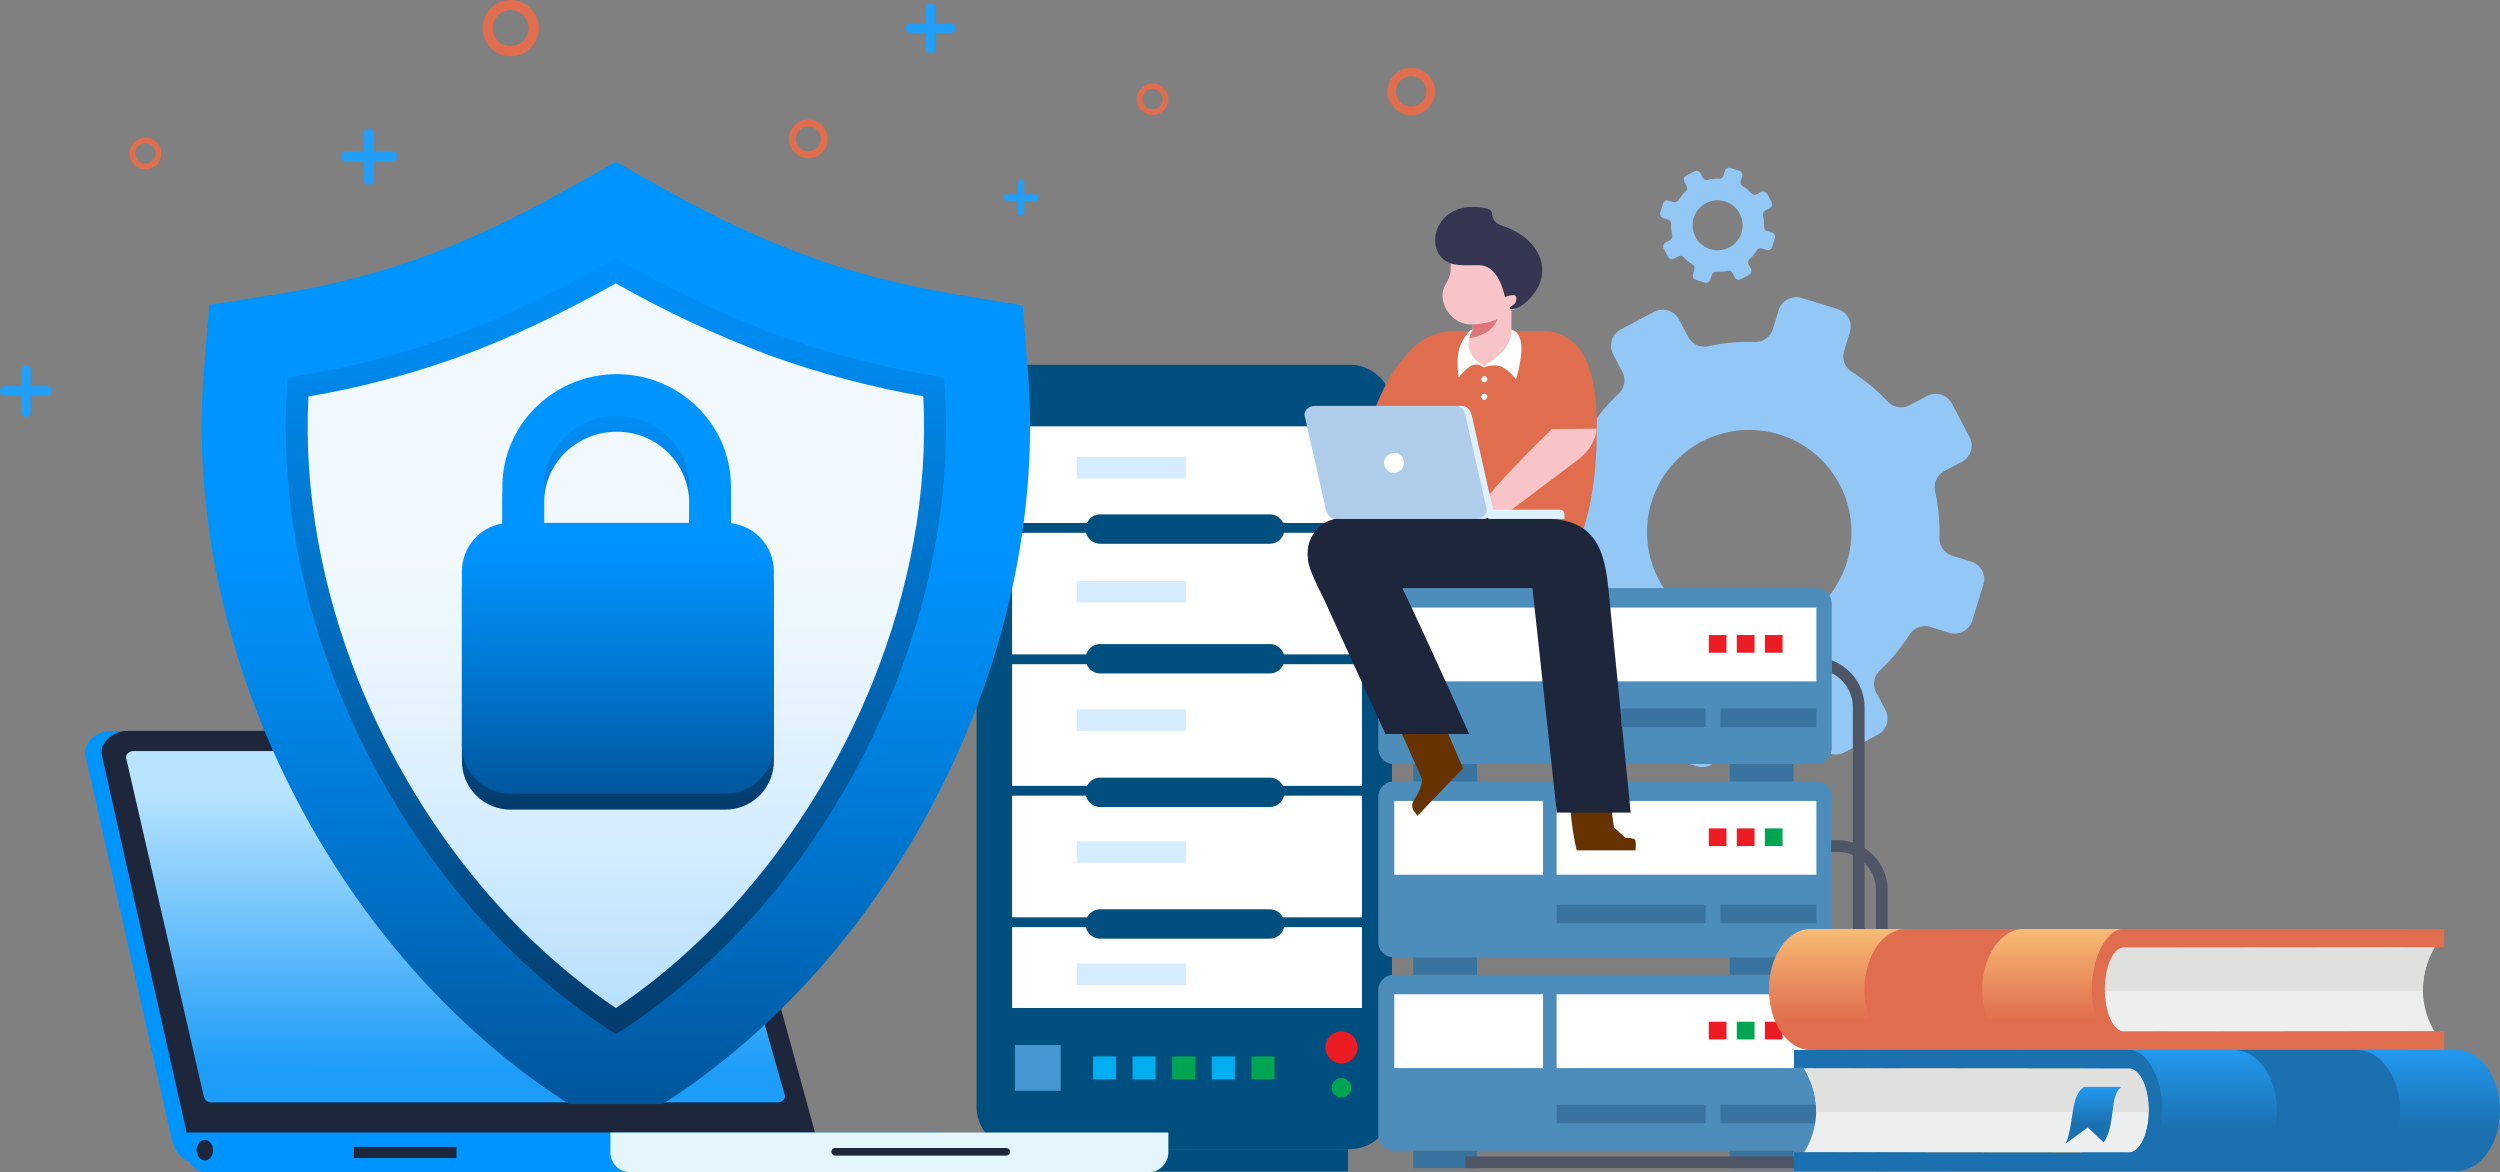 <svg xmlns="http://www.w3.org/2000/svg" xmlns:xlink="http://www.w3.org/1999/xlink" width="757.409" height="355.156" viewBox="0 0 757.409 355.156">
  <rect x="0" y="0" width="757.409" height="355.156" fill="#808080" stroke="none"/>
  <defs>
    <clipPath id="clip-path">
      <path id="Path_1196" data-name="Path 1196" d="M252.184,1137.7H418.364c1.2,0,1.851,1.026,2.179,2.178l29,102.1c.327,1.153-.981,2.178-2.178,2.178H275.607c-1.2,0-1.91-1.01-2.178-2.178l-23.423-102.1c-.268-1.167.98-2.178,2.178-2.178" transform="translate(-249.97 -1137.703)" fill="none" clip-rule="evenodd"/>
    </clipPath>
    <linearGradient id="linear-gradient" x1="0.499" y1="0.899" x2="0.501" y2="0.11" gradientUnits="objectBoundingBox">
      <stop offset="0" stop-color="#1e9df8"/>
      <stop offset="1" stop-color="#b9e4ff"/>
    </linearGradient>
    <clipPath id="clip-path-2">
      <path id="Path_1507" data-name="Path 1507" d="M1534.217,949.437h99.558c6.907,0,12.559,8.246,12.559,18.324h0c0,10.079-5.652,18.326-12.559,18.326h-99.558c-6.907,0-12.56-8.247-12.56-18.326h0c0-10.078,5.651-18.324,12.56-18.324" transform="translate(-1521.657 -949.437)" fill="none" clip-rule="evenodd"/>
    </clipPath>
    <linearGradient id="linear-gradient-2" x1="0.5" y1="0.756" x2="0.5" y2="-0.231" gradientUnits="objectBoundingBox">
      <stop offset="0" stop-color="#e06d4d"/>
      <stop offset="1" stop-color="#ffd481"/>
    </linearGradient>
    <clipPath id="clip-path-3">
      <path id="Path_1512" data-name="Path 1512" d="M1872.333,1043.331h-104.1c-7.223,0-13.131,8.247-13.131,18.325h0c0,10.079,5.908,18.326,13.131,18.326h104.1c7.222,0,13.132-8.247,13.132-18.326h0c0-10.079-5.909-18.325-13.132-18.325" transform="translate(-1755.107 -1043.331)" fill="none" clip-rule="evenodd"/>
    </clipPath>
    <linearGradient id="linear-gradient-3" x1="0.5" y1="0.665" x2="0.5" y2="-0.122" gradientUnits="objectBoundingBox">
      <stop offset="0" stop-color="#1b70af"/>
      <stop offset="1" stop-color="#24a1fb"/>
    </linearGradient>
    <clipPath id="clip-path-4">
      <path id="Path_1517" data-name="Path 1517" d="M1768.979,1071.966h-11.272c-4.325,2.27-3.075,11.267-5.642,17.16l6.658-4.865,4.83,4.554c3.744-5.342,1.6-14.459,5.426-16.849" transform="translate(-1752.065 -1071.966)" fill="none" clip-rule="evenodd"/>
    </clipPath>
    <linearGradient id="linear-gradient-4" x1="0.5" y1="0.665" x2="0.5" y2="-0.122" xlink:href="#linear-gradient-3"/>
    <clipPath id="clip-path-5">
      <path id="Path_2024" data-name="Path 2024" d="M1189.382,853.061c-71.464-45.69-117.457-137.421-110.636-222.125l1.611-20,19.82-3.12c34.774-5.473,60.328-15.97,90.879-33.2l12.512-7.056,12.512,7.056c30.716,17.321,56.2,27.413,91.109,33.234l19.606,3.269,1.6,19.813c6.819,84.7-39.173,176.435-110.637,222.125Z" transform="translate(-1078.078 -567.563)" fill="none" clip-rule="evenodd"/>
    </clipPath>
    <linearGradient id="linear-gradient-5" x1="0.5" y1="0.397" x2="0.5" y2="1.094" gradientUnits="objectBoundingBox">
      <stop offset="0" stop-color="#0094ff"/>
      <stop offset="0.176" stop-color="#008bf0"/>
      <stop offset="0.511" stop-color="#0073cb"/>
      <stop offset="0.965" stop-color="#004e8f"/>
      <stop offset="1" stop-color="#004b8b"/>
    </linearGradient>
    <clipPath id="clip-path-6">
      <path id="Path_2025" data-name="Path 2025" d="M1242.349,641.343c-34.087,19.223-61.495,30.2-99.431,36.172-6.239,77.493,37.386,159.521,99.43,198.922,62.045-39.4,105.671-121.429,99.432-198.922-38.646-6.443-65.344-16.949-99.431-36.172" transform="translate(-1142.325 -641.343)" fill="none" clip-rule="evenodd"/>
    </clipPath>
    <linearGradient id="linear-gradient-6" x1="0.5" y1="-0.051" x2="0.5" y2="1" gradientUnits="objectBoundingBox">
      <stop offset="0" stop-color="#0094ff"/>
      <stop offset="0.143" stop-color="#008bf1"/>
      <stop offset="0.411" stop-color="#0175cc"/>
      <stop offset="0.774" stop-color="#025292"/>
      <stop offset="1" stop-color="#033b6b"/>
    </linearGradient>
    <clipPath id="clip-path-7">
      <path id="Path_2026" data-name="Path 2026" d="M1159.328,694.812c-1.5,29.405,4.311,59.1,15.253,86.344,15.6,38.852,42.841,75.461,77.89,98.946,35.051-23.485,62.29-60.092,77.891-98.943,10.947-27.262,16.76-56.969,15.252-86.39a280.285,280.285,0,0,1-47.1-12.585,330.582,330.582,0,0,1-46.043-21.622c-15.615,8.668-31.575,16.506-48.416,22.57a266.42,266.42,0,0,1-44.729,11.681" transform="translate(-1159.095 -660.561)" fill="none" clip-rule="evenodd"/>
    </clipPath>
    <linearGradient id="linear-gradient-7" x1="0.5" y1="1.937" x2="0.5" y2="0.381" gradientUnits="objectBoundingBox">
      <stop offset="0" stop-color="#1e9df8"/>
      <stop offset="0.133" stop-color="#44adf9"/>
      <stop offset="0.36" stop-color="#81c8fb"/>
      <stop offset="0.569" stop-color="#b1ddfc"/>
      <stop offset="0.752" stop-color="#d4ecfe"/>
      <stop offset="0.902" stop-color="#e9f5fe"/>
      <stop offset="1" stop-color="#f1f9ff"/>
    </linearGradient>
    <clipPath id="clip-path-8">
      <path id="Path_2027" data-name="Path 2027" d="M1358.478,787.22a14.706,14.706,0,0,1,13.017,14.561v52.757a14.7,14.7,0,0,1-14.655,14.654h-65.212a14.7,14.7,0,0,1-14.655-14.654V801.781a14.709,14.709,0,0,1,12.283-14.46v-12.4l.014-.3c.874-18.394,16.324-32.539,34.61-32.539s33.709,14.166,34.582,32.539l0,.053c.024.519.038,1.04.038,1.561,0,.413-.009.826-.023,1.239Zm-34.243,15.614a14.733,14.733,0,0,1,6.862,27.77v24.349h-13.725V830.6a14.734,14.734,0,0,1,6.863-27.771Zm-22.35-15.706h43.964v-9.913c.014-.325.024-.652.024-.979s-.01-.656-.024-.981v-.035h0a21.791,21.791,0,0,0-21.968-20.509c-11.546,0-21.441,8.848-21.995,20.509v11.908Z" transform="translate(-1276.973 -742.082)" fill="none" clip-rule="evenodd"/>
    </clipPath>
    <clipPath id="clip-path-9">
      <path id="Path_2028" data-name="Path 2028" d="M1358.478,775.068a14.7,14.7,0,0,1,13.017,14.562v52.757a14.7,14.7,0,0,1-14.655,14.654h-65.212a14.7,14.7,0,0,1-14.655-14.654V789.629a14.708,14.708,0,0,1,12.283-14.46v-12.4l.014-.3c.874-18.394,16.324-32.539,34.61-32.539s33.709,14.167,34.582,32.539l0,.052c.024.52.038,1.04.038,1.562,0,.413-.009.826-.023,1.24Zm-34.243,15.614a14.733,14.733,0,0,1,6.862,27.77V842.8h-13.725V818.452a14.734,14.734,0,0,1,6.863-27.771Zm-22.35-15.707h43.964v-9.912c.014-.324.024-.651.024-.979s-.01-.656-.024-.98v-.036h0a21.79,21.79,0,0,0-21.968-20.508c-11.546,0-21.441,8.847-21.995,20.508v11.908Z" transform="translate(-1276.973 -729.93)" fill="none" clip-rule="evenodd"/>
    </clipPath>
  </defs>
  <g id="Group_725" data-name="Group 725" transform="translate(1409.099 -8631.782)">
    <g id="Group_712" data-name="Group 712" transform="translate(-1113.224 8742.297)">
      <path id="Path_1975" data-name="Path 1975" d="M1658.333,777.084h100.418a12.752,12.752,0,0,1,12.715,12.714V1002a12.752,12.752,0,0,1-12.715,12.715H1658.333A12.752,12.752,0,0,1,1645.619,1002V789.8a12.751,12.751,0,0,1,12.714-12.714" transform="translate(-1645.619 -777.084)" fill="#004f7f" fill-rule="evenodd"/>
      <rect id="Rectangle_796" data-name="Rectangle 796" width="108.981" height="179.201" transform="translate(9.261 17.156)" fill="#fff"/>
      <path id="Path_1976" data-name="Path 1976" d="M1663.887,833.81V813.9h111.953V996.071H1663.887V833.81Zm29.692,9.739h51.347a4.467,4.467,0,0,1,4.05,2.606h23.894V816.869H1666.857v29.286h22.671A4.466,4.466,0,0,1,1693.578,843.549Zm0,39.287h51.347a4.471,4.471,0,0,1,4.255,3.141h23.689V849.125h-23.634a4.472,4.472,0,0,1-4.31,3.331h-51.347a4.47,4.47,0,0,1-4.309-3.331h-22.412v36.852h22.466A4.469,4.469,0,0,1,1693.578,882.836Zm0,40.474h51.347a4.469,4.469,0,0,1,3.994,2.49h23.95V888.948h-23.812a4.47,4.47,0,0,1-4.131,2.795h-51.347a4.469,4.469,0,0,1-4.132-2.795h-22.589V925.8h22.727A4.468,4.468,0,0,1,1693.578,923.31Zm0,39.882h51.347a4.465,4.465,0,0,1,3.965,2.431h23.979V928.771h-23.606a4.471,4.471,0,0,1-4.337,3.447h-51.347a4.472,4.472,0,0,1-4.339-3.447h-22.382v36.852h22.755A4.464,4.464,0,0,1,1693.578,963.191ZM1666.857,993.1h106.012V968.593h-23.593a4.47,4.47,0,0,1-4.351,3.506h-51.347a4.47,4.47,0,0,1-4.352-3.506h-22.37V993.1Z" transform="translate(-1656.111 -798.228)" fill="#004f7f"/>
      <rect id="Rectangle_797" data-name="Rectangle 797" width="13.873" height="13.875" transform="translate(11.601 206.083)" fill="#4596d1"/>
      <rect id="Rectangle_798" data-name="Rectangle 798" width="6.986" height="6.987" transform="translate(35.255 209.528)" fill="#00adee"/>
      <rect id="Rectangle_799" data-name="Rectangle 799" width="6.987" height="6.987" transform="translate(47.26 209.528)" fill="#00adee"/>
      <rect id="Rectangle_800" data-name="Rectangle 800" width="6.987" height="6.987" transform="translate(59.264 209.528)" fill="#00a551"/>
      <rect id="Rectangle_801" data-name="Rectangle 801" width="6.987" height="6.987" transform="translate(71.269 209.528)" fill="#00adee"/>
      <rect id="Rectangle_802" data-name="Rectangle 802" width="6.987" height="6.987" transform="translate(83.274 209.528)" fill="#00a551"/>
      <path id="Path_1977" data-name="Path 1977" d="M1898.761,1251.526a4.847,4.847,0,1,1-4.846,4.847,4.847,4.847,0,0,1,4.846-4.847" transform="translate(-1788.225 -1049.575)" fill="#ec1c24" fill-rule="evenodd"/>
      <path id="Path_1978" data-name="Path 1978" d="M1901.325,1284.761a2.946,2.946,0,1,1-2.947,2.946,2.946,2.946,0,0,1,2.947-2.946" transform="translate(-1790.789 -1068.663)" fill="#00a551" fill-rule="evenodd"/>
      <rect id="Rectangle_803" data-name="Rectangle 803" width="99.811" height="6.758" transform="translate(12.714 237.633)" fill="#004f7f"/>
      <rect id="Rectangle_804" data-name="Rectangle 804" width="33.09" height="6.481" transform="translate(30.347 65.53)" fill="#d4ecfd"/>
      <rect id="Rectangle_805" data-name="Rectangle 805" width="33.09" height="6.481" transform="translate(30.347 27.948)" fill="#d4ecfd"/>
      <rect id="Rectangle_806" data-name="Rectangle 806" width="33.09" height="6.481" transform="translate(30.347 181.438)" fill="#d4ecfd"/>
      <rect id="Rectangle_807" data-name="Rectangle 807" width="33.09" height="6.481" transform="translate(30.347 144.402)" fill="#d4ecfd"/>
      <rect id="Rectangle_808" data-name="Rectangle 808" width="33.09" height="6.481" transform="translate(30.347 104.416)" fill="#d4ecfd"/>
    </g>
    <path id="Path_1979" data-name="Path 1979" d="M2040.774,757.675l2.781,5.26a5.542,5.542,0,0,1-1.078,6.622,57.3,57.3,0,0,0-9.054,10.941,5.548,5.548,0,0,1-6.312,2.289l-5.69-1.743a5.589,5.589,0,0,0-6.993,3.682l-3.357,10.894a5.593,5.593,0,0,0,3.7,6.988l5.687,1.755a5.546,5.546,0,0,1,3.925,5.449,57.123,57.123,0,0,0,1.324,14.14,5.522,5.522,0,0,1-2.848,6.071l-5.257,2.785a5.59,5.59,0,0,0-2.33,7.553l5.329,10.076a5.588,5.588,0,0,0,7.551,2.331l5.26-2.781a5.546,5.546,0,0,1,6.625,1.07,57.353,57.353,0,0,0,10.93,9.057,5.539,5.539,0,0,1,2.3,6.316l-1.754,5.688a5.578,5.578,0,0,0,3.7,6.982l10.891,3.364a5.592,5.592,0,0,0,6.989-3.7l1.755-5.687a5.531,5.531,0,0,1,5.451-3.917,57.97,57.97,0,0,0,14.14-1.326,5.532,5.532,0,0,1,6.076,2.838l2.779,5.261a5.587,5.587,0,0,0,7.552,2.33l10.077-5.326a5.593,5.593,0,0,0,2.329-7.555l-2.779-5.257a5.552,5.552,0,0,1,1.074-6.629,57.073,57.073,0,0,0,9.053-10.926,5.549,5.549,0,0,1,6.314-2.3l5.688,1.76a5.586,5.586,0,0,0,6.987-3.7l3.362-10.885a5.6,5.6,0,0,0-3.7-6.995l-5.686-1.746a5.544,5.544,0,0,1-3.921-5.459,57.317,57.317,0,0,0-1.326-14.131,5.54,5.54,0,0,1,2.842-6.084l5.258-2.78a5.581,5.581,0,0,0,2.331-7.552l-5.322-10.081a5.606,5.606,0,0,0-7.56-2.328l-5.257,2.784a5.553,5.553,0,0,1-6.629-1.078,57.362,57.362,0,0,0-10.926-9.051,5.545,5.545,0,0,1-2.3-6.312l1.756-5.685a5.6,5.6,0,0,0-3.695-7l-10.895-3.354a5.583,5.583,0,0,0-6.988,3.695l-1.755,5.689a5.548,5.548,0,0,1-5.448,3.925,56.538,56.538,0,0,0-14.138,1.322,5.527,5.527,0,0,1-6.072-2.841l-2.788-5.263a5.582,5.582,0,0,0-7.551-2.33l-10.077,5.328a5.58,5.58,0,0,0-2.324,7.551m31.608,24.44a30.95,30.95,0,1,1-14.892,48.3A30.911,30.911,0,0,1,2072.382,782.115Z" transform="translate(-2961.155 7981.462)" fill="#92c7f6" fill-rule="evenodd"/>
    <path id="Path_1980" data-name="Path 1980" d="M1920.135,1215.62H2048.2a4.664,4.664,0,0,1,4.651,4.651v44a4.664,4.664,0,0,1-4.651,4.651H1920.135a4.664,4.664,0,0,1-4.651-4.651v-44a4.664,4.664,0,0,1,4.651-4.651" transform="translate(-2907 7711.49)" fill="#4d8dbc" fill-rule="evenodd"/>
    <rect id="Rectangle_809" data-name="Rectangle 809" width="45.072" height="22.357" transform="translate(-986.687 8933.012)" fill="#fff"/>
    <rect id="Rectangle_810" data-name="Rectangle 810" width="78.699" height="22.357" transform="translate(-937.501 8933.012)" fill="#fff"/>
    <rect id="Rectangle_811" data-name="Rectangle 811" width="5.365" height="5.367" transform="translate(-891.402 8941.328)" fill="#ec1c24"/>
    <rect id="Rectangle_812" data-name="Rectangle 812" width="5.366" height="5.367" transform="translate(-882.907 8941.328)" fill="#00a551"/>
    <rect id="Rectangle_813" data-name="Rectangle 813" width="5.365" height="5.367" transform="translate(-874.41 8941.328)" fill="#ec1c24"/>
    <rect id="Rectangle_814" data-name="Rectangle 814" width="19.346" height="5.278" transform="translate(-980.926 8980.41)" fill="#38749f"/>
    <rect id="Rectangle_815" data-name="Rectangle 815" width="19.345" height="5.278" transform="translate(-885.057 8980.41)" fill="#38749f"/>
    <path id="Path_1981" data-name="Path 1981" d="M1920.135,1080.01H2048.2a4.664,4.664,0,0,1,4.651,4.651v44a4.663,4.663,0,0,1-4.651,4.65H1920.135a4.664,4.664,0,0,1-4.651-4.65v-44a4.664,4.664,0,0,1,4.651-4.651" transform="translate(-2907 7788.521)" fill="#4d8dbc" fill-rule="evenodd"/>
    <rect id="Rectangle_816" data-name="Rectangle 816" width="45.072" height="22.357" transform="translate(-986.687 8874.434)" fill="#fff"/>
    <rect id="Rectangle_817" data-name="Rectangle 817" width="78.699" height="22.357" transform="translate(-937.501 8874.434)" fill="#fff"/>
    <rect id="Rectangle_818" data-name="Rectangle 818" width="5.365" height="5.366" transform="translate(-891.402 8882.751)" fill="#ec1c24"/>
    <rect id="Rectangle_819" data-name="Rectangle 819" width="5.366" height="5.366" transform="translate(-882.907 8882.751)" fill="#ec1c24"/>
    <rect id="Rectangle_820" data-name="Rectangle 820" width="5.365" height="5.366" transform="translate(-874.41 8882.751)" fill="#00a551"/>
    <rect id="Rectangle_821" data-name="Rectangle 821" width="19.346" height="5.278" transform="translate(-980.926 8921.832)" fill="#38749f"/>
    <rect id="Rectangle_822" data-name="Rectangle 822" width="19.345" height="5.278" transform="translate(-885.057 8921.832)" fill="#38749f"/>
    <path id="Path_1982" data-name="Path 1982" d="M1920.135,944.4H2048.2a4.664,4.664,0,0,1,4.651,4.651v44a4.664,4.664,0,0,1-4.651,4.651H1920.135a4.664,4.664,0,0,1-4.651-4.651v-44a4.665,4.665,0,0,1,4.651-4.651" transform="translate(-2907 7865.554)" fill="#4d8dbc" fill-rule="evenodd"/>
    <rect id="Rectangle_823" data-name="Rectangle 823" width="45.072" height="22.357" transform="translate(-986.687 8815.855)" fill="#fff"/>
    <rect id="Rectangle_824" data-name="Rectangle 824" width="78.699" height="22.357" transform="translate(-937.501 8815.855)" fill="#fff"/>
    <rect id="Rectangle_825" data-name="Rectangle 825" width="5.365" height="5.366" transform="translate(-891.402 8824.172)" fill="#ec1c24"/>
    <rect id="Rectangle_826" data-name="Rectangle 826" width="5.366" height="5.366" transform="translate(-882.907 8824.172)" fill="#ec1c24"/>
    <rect id="Rectangle_827" data-name="Rectangle 827" width="5.365" height="5.366" transform="translate(-874.41 8824.172)" fill="#ec1c24"/>
    <rect id="Rectangle_828" data-name="Rectangle 828" width="19.346" height="5.278" transform="translate(-980.926 8863.254)" fill="#38749f"/>
    <rect id="Rectangle_829" data-name="Rectangle 829" width="19.345" height="5.278" transform="translate(-885.057 8863.254)" fill="#38749f"/>
    <path id="Path_1983" data-name="Path 1983" d="M1953.71,764.029h27.951c3.488,0,12.077,6.6,13.586,15.218h0c2.841,13.854,1.577,44.346-8.238,55.219l-11.124-.145-34.082-8.45V768.34a18.563,18.563,0,0,1,11.906-4.311" transform="translate(-2921.951 7968.011)" fill="#e06d4d" fill-rule="evenodd"/>
    <path id="Path_1984" data-name="Path 1984" d="M2034.072,764.24c13.8,1.356,15.086,18.7,14.907,29.523h-14.9Z" transform="translate(-2974.363 7967.891)" fill="#e06d4d" fill-rule="evenodd"/>
    <path id="Path_1985" data-name="Path 1985" d="M1990.76,832.692l13.553-.105s.006,5.148-5.576,9.354-23.563,17.732-23.563,17.732h-19.734s4.195-5.377,9.724-5.827,5.746.313,5.746.313c1.066-2.816,13.79-15.5,19.85-21.466" transform="translate(-2929.697 7929.067)" fill="#f9c4c7" fill-rule="evenodd"/>
    <path id="Path_1986" data-name="Path 1986" d="M2061.848,1089.661l1.351,9.721,3.474,3.213s2.708-.128,3.023.814a8.718,8.718,0,0,1,0,2.951h-17.778a80.6,80.6,0,0,1-2.052-16.141Z" transform="translate(-2983.335 7783.039)" fill="#630"/>
    <path id="Path_1987" data-name="Path 1987" d="M1876.288,895.29h59.058a10.512,10.512,0,0,1,1.96.184h0c16.485-.085,18.532,10.589,19.691,22.221l6.652,66.831h-22.382l-7.384-68.023h-57.6a10.607,10.607,0,0,1,0-21.213" transform="translate(-2878.711 7893.45)" fill="#1d263b" fill-rule="evenodd"/>
    <path id="Path_1988" data-name="Path 1988" d="M1927.575,1033.874l8.11,18.155a14.629,14.629,0,0,1-1.893,5.158c-1.359,1.872-1.489,3.242-.639,4.369s1.079,1.407,1.079,1.407l13.777-14.374-7.225-16.885Z" transform="translate(-2913.868 7815.961)" fill="#630"/>
    <path id="Path_1989" data-name="Path 1989" d="M1882.174,900.4a14.546,14.546,0,0,1,5.86,5.244c4.854,7.37,26.916,57.085,26.916,57.085l-25.362,0-18.471-40.506c-.767-1.686-4.577-8.711-4.928-11.908-1.133-10.293,7.416-13.845,15.985-9.913" transform="translate(-2878.941 7891.437)" fill="#1d263b" fill-rule="evenodd"/>
    <path id="Path_1990" data-name="Path 1990" d="M1961.4,720.017c-2.921,5.216,2.1,12.486,8.271,11.959l-.009,1.654-3.368,4.8,3.318,4.933,3.453,1.256,8.341-2.146V727.449c.3-.094.316.454.937.075a6.956,6.956,0,0,0,1.744-4.612c-.25-1.439-2.1-2.264-2.1-2.264h0c1.735-4.269,3.107-4.946-1.361-7.317s-13.486-2.194-13.486-2.194l-4.091,1.371c-.177,3.97.375,3.891-1.652,7.508" transform="translate(-2932.599 7998.057)" fill="#f9c4c7" fill-rule="evenodd"/>
    <path id="Path_1991" data-name="Path 1991" d="M1978.346,757.38a7.485,7.485,0,0,0,.906-.022,21.2,21.2,0,0,0,7.48-1.54,7.877,7.877,0,0,1-4.09,4.376,13.5,13.5,0,0,1-5.232,1.43l1.832-2.612.01-1.654Z" transform="translate(-2942.176 7972.675)" fill="#dd777b" fill-rule="evenodd"/>
    <path id="Path_1992" data-name="Path 1992" d="M1961.123,694.438c3.449.575,6.233.08,8.343.335a6.029,6.029,0,0,1,3.039,1.448c1.977,1.6,3.512,5.546,3.957,8.162,0,0,2.311-.967,3.065-.487s.28,1.631.166,2.111-1.181.991-1.523,1.289c-1.026.888,1.4,1.266,4.249-1.036,9.135-7.37,6.328-19.055-6.536-23.433-5.221-1.776-1.563-4.6-5.157-5.357-16.43-3.474-19.816,14.928-9.6,16.969" transform="translate(-2929.64 8017.427)" fill="#363653" fill-rule="evenodd"/>
    <path id="Path_1993" data-name="Path 1993" d="M1923.148,773.452c-7.594,6.77-12,16.123-14.7,25.933,4.975-.325,10.177-.3,15.107-.461Z" transform="translate(-2903.001 7962.658)" fill="#e06d4d" fill-rule="evenodd"/>
    <path id="Path_1994" data-name="Path 1994" d="M1979.169,782.6a.914.914,0,1,1-.914.914.914.914,0,0,1,.914-.914m0-5.3a.914.914,0,1,1-.914.914A.915.915,0,0,1,1979.169,777.3Zm-3.526-14.094c-3.169,5.413.288,9.256,3.4,10.993,4.393-2.852,8.341-5.631,8.341-10.993,0,0,1.516-.027,2.5,2.378,1.622,3.894-1.1,12.643-1.1,12.643s-3.051-3.949-5.589-4.161a8.932,8.932,0,0,0-4.182.552c-3.245-2.38-5.457.705-7.628,2.967-.684-5.769-.6-9.915,3.719-14.379Z" transform="translate(-2938.576 7968.479)" fill="#fff" fill-rule="evenodd"/>
    <path id="Path_1995" data-name="Path 1995" d="M1913.935,816.622H1871.2c-1.648,0-3.36,1.39-3,3l6.386,28.246c.364,1.608,1.348,3,3,3h42.737c1.648,0,3.36-1.39,3-3l-6.387-28.246c-.364-1.607-1.348-3-3-3" transform="translate(-2880.114 7938.136)" fill="#dff2fc" fill-rule="evenodd"/>
    <path id="Path_1996" data-name="Path 1996" d="M1909.5,816.622h-42.737c-1.648,0-3.359,1.39-3,3l6.386,28.246c.363,1.608,1.349,3,3,3h42.737c1.648,0,3.361-1.39,3-3l-6.386-28.246c-.363-1.607-1.348-3-3-3" transform="translate(-2877.594 7938.136)" fill="#afcceb" fill-rule="evenodd"/>
    <path id="Path_1997" data-name="Path 1997" d="M1923.429,849.628a3,3,0,1,0,3.241,2.054,2.736,2.736,0,0,0-3.241-2.054" transform="translate(-2910.602 7919.444)" fill="#fff" fill-rule="evenodd"/>
    <path id="Path_1998" data-name="Path 1998" d="M2014.267,889.409h-21.7v2.8h23.1v-1.4a1.4,1.4,0,0,0-1.4-1.4" transform="translate(-2950.785 7896.79)" fill="#dff2fc" fill-rule="evenodd"/>
    <path id="Path_1999" data-name="Path 1999" d="M2087.368,1121.237h2a15.166,15.166,0,0,1,15.125,15.125v84.223H1976.565v-3.55H2100.94v-80.672a11.612,11.612,0,0,0-11.574-11.573h-2Z" transform="translate(-2941.697 7765.103)" fill="#4e5565" fill-rule="evenodd"/>
    <path id="Path_2000" data-name="Path 2000" d="M2233.077,1259.353h2a15.163,15.163,0,0,1,15.124,15.124v25.455h-3.551v-25.455a11.611,11.611,0,0,0-11.574-11.573h-2Z" transform="translate(-3087.405 7686.647)" fill="#4e5565" fill-rule="evenodd"/>
    <path id="Path_2001" data-name="Path 2001" d="M2233.49,995.116a15.192,15.192,0,0,1,9.948,14.207v137.845h-3.551V1009.323a11.537,11.537,0,0,0-3.4-8.172,11.679,11.679,0,0,0-3-2.17Z" transform="translate(-3087.64 7836.745)" fill="#4e5565" fill-rule="evenodd"/>
    <path id="Path_2003" data-name="Path 2003" d="M2120.465,653.861l.681,1.286a1.356,1.356,0,0,1-.264,1.621,14.074,14.074,0,0,0-2.216,2.678,1.358,1.358,0,0,1-1.544.56l-1.392-.426a1.366,1.366,0,0,0-1.711.9l-.821,2.666a1.368,1.368,0,0,0,.9,1.71l1.392.429a1.356,1.356,0,0,1,.96,1.333,14,14,0,0,0,.325,3.46,1.351,1.351,0,0,1-.7,1.486l-1.286.682a1.368,1.368,0,0,0-.57,1.848l1.3,2.466a1.367,1.367,0,0,0,1.848.57l1.287-.68a1.355,1.355,0,0,1,1.621.262,14.147,14.147,0,0,0,2.674,2.216,1.356,1.356,0,0,1,.563,1.546l-.429,1.391a1.364,1.364,0,0,0,.9,1.708l2.665.824a1.369,1.369,0,0,0,1.71-.9l.429-1.392a1.354,1.354,0,0,1,1.333-.959,14.191,14.191,0,0,0,3.46-.324,1.351,1.351,0,0,1,1.486.694l.68,1.287a1.367,1.367,0,0,0,1.848.57l2.465-1.3a1.367,1.367,0,0,0,.57-1.848l-.68-1.287a1.358,1.358,0,0,1,.264-1.621,13.97,13.97,0,0,0,2.214-2.675,1.36,1.36,0,0,1,1.546-.564l1.392.431a1.367,1.367,0,0,0,1.709-.9l.823-2.664a1.37,1.37,0,0,0-.905-1.712l-1.391-.427a1.357,1.357,0,0,1-.959-1.335,14.03,14.03,0,0,0-.325-3.458,1.354,1.354,0,0,1,.7-1.489l1.286-.68a1.367,1.367,0,0,0,.571-1.848l-1.3-2.466a1.372,1.372,0,0,0-1.85-.57l-1.287.682a1.361,1.361,0,0,1-1.623-.265,14.047,14.047,0,0,0-2.672-2.214,1.358,1.358,0,0,1-.562-1.545l.43-1.392a1.369,1.369,0,0,0-.9-1.712l-2.667-.821a1.367,1.367,0,0,0-1.709.9l-.429,1.393a1.358,1.358,0,0,1-1.333.96,13.809,13.809,0,0,0-3.459.324,1.353,1.353,0,0,1-1.486-.7l-.683-1.289a1.366,1.366,0,0,0-1.847-.57l-2.467,1.3a1.366,1.366,0,0,0-.568,1.848m7.734,5.981a7.573,7.573,0,1,1-3.643,11.818A7.563,7.563,0,0,1,2128.2,659.841Z" transform="translate(-3019.274 8033)" fill="#92c7f6" fill-rule="evenodd"/>
    <rect id="Rectangle_830" data-name="Rectangle 830" width="45.1" height="5.637" transform="translate(-937.471 8966.462)" fill="#38749f"/>
    <rect id="Rectangle_831" data-name="Rectangle 831" width="29.106" height="5.637" transform="translate(-887.908 8966.462)" fill="#38749f"/>
    <rect id="Rectangle_832" data-name="Rectangle 832" width="45.1" height="5.638" transform="translate(-937.471 8905.859)" fill="#38749f"/>
    <rect id="Rectangle_833" data-name="Rectangle 833" width="29.106" height="5.638" transform="translate(-887.908 8905.859)" fill="#38749f"/>
    <rect id="Rectangle_834" data-name="Rectangle 834" width="25.493" height="5.638" transform="translate(-917.864 8846.431)" fill="#38749f"/>
    <rect id="Rectangle_835" data-name="Rectangle 835" width="29.106" height="5.638" transform="translate(-887.908 8846.431)" fill="#38749f"/>
    <path id="Path_2004" data-name="Path 2004" d="M1662.169,501.977h0a1.4,1.4,0,0,1,1.4,1.4V515.6a1.4,1.4,0,0,1-2.8,0V503.375a1.4,1.4,0,0,1,1.4-1.4" transform="translate(-2789.314 8130.867)" fill="#219ef8" fill-rule="evenodd"/>
    <path id="Path_2005" data-name="Path 2005" d="M1661.643,517.522h0a1.4,1.4,0,0,1-1.4,1.4h-12.222a1.4,1.4,0,0,1,0-2.8h12.222a1.4,1.4,0,0,1,1.4,1.4" transform="translate(-2781.278 8122.831)" fill="#219ef8" fill-rule="evenodd"/>
    <path id="Path_2006" data-name="Path 2006" d="M1316.542,541h0a1.587,1.587,0,0,1,1.583,1.582v13.839a1.583,1.583,0,1,1-3.165,0V542.578a1.586,1.586,0,0,1,1.582-1.582" transform="translate(-2613.879 8129.703)" fill="#219ef8" fill-rule="evenodd"/>
    <path id="Path_2007" data-name="Path 2007" d="M1315.945,558.6h0a1.587,1.587,0,0,1-1.582,1.583h-13.839a1.583,1.583,0,0,1,0-3.166h13.839a1.587,1.587,0,0,1,1.582,1.583" transform="translate(-2604.78 8120.605)" fill="#219ef8" fill-rule="evenodd"/>
    <path id="Path_2008" data-name="Path 2008" d="M1431.571,434.723a5.479,5.479,0,0,0-7.737-.006l-.006.006a5.477,5.477,0,0,0,.006,7.737v.006a5.475,5.475,0,0,0,7.742-7.742Zm-3.869-4.654a8.5,8.5,0,0,1,6.026,2.5l0,0a8.517,8.517,0,1,1-12.045,12.045l0,0a8.515,8.515,0,0,1,0-12.046l0,0,0,0A8.5,8.5,0,0,1,1427.7,430.069Z" transform="translate(-2682.08 8201.713)" fill="#e06d4d"/>
    <path id="Path_2009" data-name="Path 2009" d="M1550,586.591a3.755,3.755,0,0,0-5.306,0l-.005,0a3.758,3.758,0,0,0,.005,5.307v0a3.755,3.755,0,0,0,5.31-5.31Zm-2.653-3.191a5.827,5.827,0,0,1,4.133,1.712l0,0a5.842,5.842,0,1,1-8.261,8.262l0,0a5.838,5.838,0,0,1,0-8.262l0,0,0,0A5.826,5.826,0,0,1,1547.343,583.4Z" transform="translate(-2711.561 8084.615)" fill="#e06d4d"/>
    <path id="Path_2010" data-name="Path 2010" d="M1838.677,537.465a3.075,3.075,0,0,0-4.345,0l0,0a3.076,3.076,0,0,0,0,4.345v0a3.074,3.074,0,0,0,4.348-4.348Zm-2.172-2.613a4.766,4.766,0,0,1,3.383,1.4h0a4.782,4.782,0,1,1-6.763,6.764h0a4.781,4.781,0,0,1,0-6.764h0A4.769,4.769,0,0,1,1836.505,534.852Z" transform="translate(-2896.419 8122.192)" fill="#e06d4d"/>
    <path id="Path_2011" data-name="Path 2011" d="M1180.91,526.918a3.074,3.074,0,0,0-4.344,0l0,0a3.076,3.076,0,0,0,0,4.344v0a3.074,3.074,0,0,0,4.347-4.347Zm-2.172-2.613a4.77,4.77,0,0,1,3.383,1.4l0,0a4.782,4.782,0,1,1-6.764,6.762v0a4.781,4.781,0,0,1,0-6.763h0l0,0A4.77,4.77,0,0,1,1178.738,524.3Z" transform="translate(-2543.781 8149.184)" fill="#e06d4d"/>
    <path id="Path_2012" data-name="Path 2012" d="M1099.285,614.366h0a1.465,1.465,0,0,1,1.461,1.46V628.6a1.465,1.465,0,0,1-1.461,1.461h0a1.465,1.465,0,0,1-1.461-1.461V615.826a1.465,1.465,0,0,1,1.461-1.46" transform="translate(-2500.537 8128.025)" fill="#219ef8" fill-rule="evenodd"/>
    <path id="Path_2013" data-name="Path 2013" d="M1098.734,630.609h0a1.466,1.466,0,0,1-1.461,1.461H1084.5a1.465,1.465,0,0,1-1.461-1.461h0a1.465,1.465,0,0,1,1.461-1.461h12.772a1.466,1.466,0,0,1,1.461,1.461" transform="translate(-2492.139 8119.628)" fill="#219ef8" fill-rule="evenodd"/>
    <path id="Path_2014" data-name="Path 2014" d="M2017.986,527.819a4.614,4.614,0,0,0-6.515,0l0,0a4.613,4.613,0,0,0,0,6.516v0a4.611,4.611,0,0,0,6.52-6.521Zm-3.258-3.918a7.151,7.151,0,0,1,5.074,2.1l0,0a7.173,7.173,0,1,1-10.144,10.144l0,0a7.172,7.172,0,0,1,0-10.145l0,0,0,0A7.155,7.155,0,0,1,2014.729,523.9Z" transform="translate(-2996.298 8128.413)" fill="#e06d4d"/>
    <path id="Path_2015" data-name="Path 2015" d="M1749.195,602.6h0a1,1,0,0,1,.993.993v8.682a1,1,0,0,1-.993.993h0a1,1,0,0,1-.993-.993V603.59a1,1,0,0,1,.993-.993" transform="translate(-2848.977 8083.711)" fill="#219ef8" fill-rule="evenodd"/>
    <path id="Path_2016" data-name="Path 2016" d="M1748.82,613.639h0a1,1,0,0,1-.993.992h-8.682a1,1,0,0,1-.993-.992h0a1,1,0,0,1,.993-.993h8.682a1,1,0,0,1,.993.993" transform="translate(-2843.268 8078.002)" fill="#219ef8" fill-rule="evenodd"/>
    <g id="Group_710" data-name="Group 710" transform="translate(-1383.313 8853.234)">
      <path id="Path_1194" data-name="Path 1194" d="M232.821,1125.519H402.386c4.159,0,6.46,3.551,7.562,7.561l31.75,115.671c1.1,4.011-3.4,7.562-7.561,7.562H258.822c-4.158,0-6.649-3.5-7.561-7.562l-26-115.671c-.911-4.058,3.4-7.561,7.562-7.561" transform="translate(-225.136 -1125.519)" fill="#0094ff" fill-rule="evenodd"/>
      <path id="Path_1195" data-name="Path 1195" d="M242.825,1125.519H412.39c4.159,0,6.461,3.551,7.562,7.561l31.75,115.671c1.1,4.011-3.4,7.562-7.562,7.562H268.827c-4.159,0-6.649-3.5-7.562-7.562l-26-115.671c-.912-4.058,3.4-7.561,7.562-7.561" transform="translate(-230.142 -1125.519)" fill="#1d263b" fill-rule="evenodd"/>
      <g id="Group_441" data-name="Group 441" transform="translate(12.408 6.088)">
        <g id="Group_440" data-name="Group 440" transform="translate(0 0)" clip-path="url(#clip-path)">
          <rect id="Rectangle_469" data-name="Rectangle 469" width="200.131" height="106.46" transform="translate(-0.231 0)" fill="url(#linear-gradient)"/>
        </g>
      </g>
      <path id="Path_1197" data-name="Path 1197" d="M286.813,1369H514.629v6.024a6.04,6.04,0,0,1-6.024,6.022H292.836a6.04,6.04,0,0,1-6.023-6.022Z" transform="translate(-255.996 -1247.345)" fill="#0094ff" fill-rule="evenodd"/>
      <path id="Path_1198" data-name="Path 1198" d="M543.64,1369H712.682v6.024a6.04,6.04,0,0,1-6.023,6.022h-157a6.039,6.039,0,0,1-6.023-6.022Z" transform="translate(-384.499 -1247.345)" fill="#e4f5fb" fill-rule="evenodd"/>
      <path id="Path_1199" data-name="Path 1199" d="M678.82,1378.407h51.825a1.147,1.147,0,1,1,0,2.294H678.82a1.147,1.147,0,0,1,0-2.294" transform="translate(-451.561 -1252.05)" fill="#1d263b" fill-rule="evenodd"/>
      <path id="Path_1200" data-name="Path 1200" d="M295.263,1373.521c1.367,0,2.476,1.387,2.476,3.1s-1.109,3.1-2.476,3.1-2.476-1.388-2.476-3.1,1.109-3.1,2.476-3.1" transform="translate(-258.985 -1249.605)" fill="#1d263b" fill-rule="evenodd"/>
      <rect id="Rectangle_470" data-name="Rectangle 470" width="31.097" height="3.38" transform="translate(81.409 126.008)" fill="#1d263b"/>
    </g>
    <g id="Group_711" data-name="Group 711" transform="translate(-873.175 8913.232)">
      <rect id="Rectangle_609" data-name="Rectangle 609" width="152.844" height="16.362" transform="translate(40.121 37.401)" fill="#fda600"/>
      <rect id="Rectangle_610" data-name="Rectangle 610" width="19.368" height="16.362" transform="translate(40.121 37.401)" fill="#fda600"/>
      <rect id="Rectangle_611" data-name="Rectangle 611" width="19.601" height="16.362" transform="translate(59.489 37.401)" fill="#ffd115"/>
      <rect id="Rectangle_612" data-name="Rectangle 612" width="70.472" height="16.362" transform="translate(79.09 37.401)" fill="#fca700"/>
      <rect id="Rectangle_613" data-name="Rectangle 613" width="29.636" height="16.362" transform="translate(149.561 37.401)" fill="#ec830e"/>
      <rect id="Rectangle_614" data-name="Rectangle 614" width="138.144" height="1.56" transform="translate(47.584 53.763)" fill="#bc4124"/>
      <rect id="Rectangle_615" data-name="Rectangle 615" width="152.844" height="16.362" transform="translate(40.12 1.559)" fill="#fda600"/>
      <rect id="Rectangle_616" data-name="Rectangle 616" width="19.368" height="16.362" transform="translate(40.12 1.559)" fill="#fda600"/>
      <rect id="Rectangle_617" data-name="Rectangle 617" width="19.601" height="16.362" transform="translate(59.489 1.559)" fill="#ffd115"/>
      <rect id="Rectangle_618" data-name="Rectangle 618" width="70.472" height="16.362" transform="translate(79.09 1.559)" fill="#fca700"/>
      <rect id="Rectangle_619" data-name="Rectangle 619" width="29.636" height="16.362" transform="translate(149.561 1.559)" fill="#ec830e"/>
      <rect id="Rectangle_620" data-name="Rectangle 620" width="138.143" height="1.559" transform="translate(47.583 17.921)" fill="#bc4124"/>
      <rect id="Rectangle_621" data-name="Rectangle 621" width="138.143" height="1.559" transform="translate(55.295)" fill="#bc4124"/>
      <rect id="Rectangle_622" data-name="Rectangle 622" width="19.368" height="16.362" transform="translate(47.65 19.48)" fill="#fda600"/>
      <rect id="Rectangle_623" data-name="Rectangle 623" width="19.601" height="16.362" transform="translate(67.018 19.48)" fill="#ffd115"/>
      <rect id="Rectangle_624" data-name="Rectangle 624" width="70.472" height="16.362" transform="translate(86.619 19.48)" fill="#fca700"/>
      <rect id="Rectangle_625" data-name="Rectangle 625" width="138.144" height="1.559" transform="translate(55.113 35.842)" fill="#bc4124"/>
      <rect id="Rectangle_630" data-name="Rectangle 630" width="152.844" height="16.361" transform="translate(47.65 55.323)" fill="#fda600"/>
      <rect id="Rectangle_631" data-name="Rectangle 631" width="19.368" height="16.361" transform="translate(47.65 55.323)" fill="#fda600"/>
      <rect id="Rectangle_632" data-name="Rectangle 632" width="19.601" height="16.361" transform="translate(67.018 55.323)" fill="#ffd115"/>
      <rect id="Rectangle_633" data-name="Rectangle 633" width="70.472" height="16.361" transform="translate(86.619 55.323)" fill="#fca700"/>
      <rect id="Rectangle_634" data-name="Rectangle 634" width="138.144" height="1.56" transform="translate(55.113 71.684)" fill="#bc4124"/>
      <g id="Group_544" data-name="Group 544" transform="translate(0 0)">
        <g id="Group_543" data-name="Group 543" clip-path="url(#clip-path-2)">
          <rect id="Rectangle_641" data-name="Rectangle 641" width="124.676" height="36.651" transform="translate(0 0)" fill="url(#linear-gradient-2)"/>
        </g>
      </g>
      <path id="Path_1508" data-name="Path 1508" d="M1608.308,949.437h35.7c-6.908,0-12.56,8.246-12.56,18.324h0c0,10.079,5.652,18.325,12.56,18.325h-35.7c-6.907,0-12.56-8.246-12.56-18.325h0c0-10.078,5.652-18.324,12.56-18.324" transform="translate(-1566.827 -949.437)" fill="#e06d4d" fill-rule="evenodd"/>
      <path id="Path_1509" data-name="Path 1509" d="M1788.023,989.226H1882.2a24.781,24.781,0,0,1,0-25.482h-94.181c-3.153,0-5.739,5.741-5.739,12.74s2.586,12.742,5.74,12.742" transform="translate(-1680.548 -958.159)" fill="#edeeee" fill-rule="evenodd"/>
      <path id="Path_1510" data-name="Path 1510" d="M1878.683,976.977a25.773,25.773,0,0,1,3.52-13.233h-94.181c-3.153,0-5.739,5.741-5.739,12.739,0,.167,0,.33,0,.493Z" transform="translate(-1680.548 -958.159)" fill="#e0e0df" fill-rule="evenodd"/>
      <path id="Path_1511" data-name="Path 1511" d="M1879.028,986.087H1781.59c-4.539,0-9.34-8.355-9.34-18.436s4.8-18.215,9.34-18.215h97.438l-.042,5.49-97.08.094c-3.152,0-5.738,5.741-5.738,12.741s2.585,12.742,5.738,12.742l97.08-.1Z" transform="translate(-1674.432 -949.437)" fill="#e06d4d" fill-rule="evenodd"/>
      <g id="Group_546" data-name="Group 546" transform="translate(91.127 36.651)">
        <g id="Group_545" data-name="Group 545" clip-path="url(#clip-path-3)">
          <rect id="Rectangle_642" data-name="Rectangle 642" width="130.358" height="36.652" transform="translate(0 0)" fill="url(#linear-gradient-3)"/>
        </g>
      </g>
      <path id="Path_1513" data-name="Path 1513" d="M1919.655,1043.331l-37.325,0c7.223,0,13.132,8.247,13.132,18.325h0c0,10.08-5.909,18.326-13.132,18.326l37.325,0c7.222,0,13.133-8.245,13.133-18.324h0c0-10.079-5.91-18.325-13.133-18.325" transform="translate(-1741.542 -1006.68)" fill="#1b70af" fill-rule="evenodd"/>
      <path id="Path_1514" data-name="Path 1514" d="M1647.385,1083.121h-98.472c4.083-6.561,5.676-15.883,0-25.482h98.473c3.3,0,6,5.742,6,12.741s-2.7,12.741-6,12.741" transform="translate(-1538.274 -1015.403)" fill="#edeeee" fill-rule="evenodd"/>
      <path id="Path_1515" data-name="Path 1515" d="M1552.591,1070.872a24.906,24.906,0,0,0-3.68-13.233h98.474c3.3,0,6,5.742,6,12.74,0,.165,0,.329-.005.493Z" transform="translate(-1538.272 -1015.403)" fill="#e0e0df" fill-rule="evenodd"/>
      <path id="Path_1516" data-name="Path 1516" d="M1541.033,1079.981h101.879c4.746,0,9.766-8.355,9.766-18.435s-5.02-18.216-9.766-18.216H1541.033l.045,5.49,101.5.095c3.3,0,6,5.742,6,12.741s-2.7,12.741-6,12.741l-101.5-.095Z" transform="translate(-1533.47 -1006.68)" fill="#1b70af" fill-rule="evenodd"/>
      <g id="Group_548" data-name="Group 548" transform="translate(89.939 47.829)">
        <g id="Group_547" data-name="Group 547" clip-path="url(#clip-path-4)">
          <rect id="Rectangle_643" data-name="Rectangle 643" width="16.914" height="17.159" transform="translate(0 0)" fill="url(#linear-gradient-4)"/>
        </g>
      </g>
    </g>
    <g id="Group_724" data-name="Group 724" transform="translate(123 298.783)">
      <g id="Group_723" data-name="Group 723" transform="translate(-1471 8382)">
        <g id="Group_714" data-name="Group 714" transform="translate(0 0)">
          <g id="Group_713" data-name="Group 713" clip-path="url(#clip-path-5)">
            <rect id="Rectangle_836" data-name="Rectangle 836" width="263.283" height="285.498" transform="translate(-6.152 0)" fill="url(#linear-gradient-5)"/>
          </g>
        </g>
        <g id="Group_716" data-name="Group 716" transform="translate(25.466 29.244)">
          <g id="Group_715" data-name="Group 715" clip-path="url(#clip-path-6)">
            <rect id="Rectangle_837" data-name="Rectangle 837" width="211.34" height="235.095" transform="translate(-5.646 0)" fill="url(#linear-gradient-6)"/>
          </g>
        </g>
        <g id="Group_718" data-name="Group 718" transform="translate(32.113 36.862)">
          <g id="Group_717" data-name="Group 717" clip-path="url(#clip-path-7)">
            <rect id="Rectangle_838" data-name="Rectangle 838" width="189.294" height="219.54" transform="translate(-1.267 0)" fill="url(#linear-gradient-7)"/>
          </g>
        </g>
        <g id="Group_720" data-name="Group 720" transform="translate(78.836 69.174)">
          <g id="Group_719" data-name="Group 719" clip-path="url(#clip-path-8)">
            <rect id="Rectangle_839" data-name="Rectangle 839" width="94.522" height="127.11" transform="translate(0)" fill="url(#linear-gradient-6)"/>
          </g>
        </g>
        <g id="Group_722" data-name="Group 722" transform="translate(78.836 64.357)">
          <g id="Group_721" data-name="Group 721" clip-path="url(#clip-path-9)">
            <rect id="Rectangle_840" data-name="Rectangle 840" width="94.522" height="127.111" transform="translate(0 0)" fill="url(#linear-gradient-5)"/>
          </g>
        </g>
      </g>
    </g>
  </g>
</svg>

